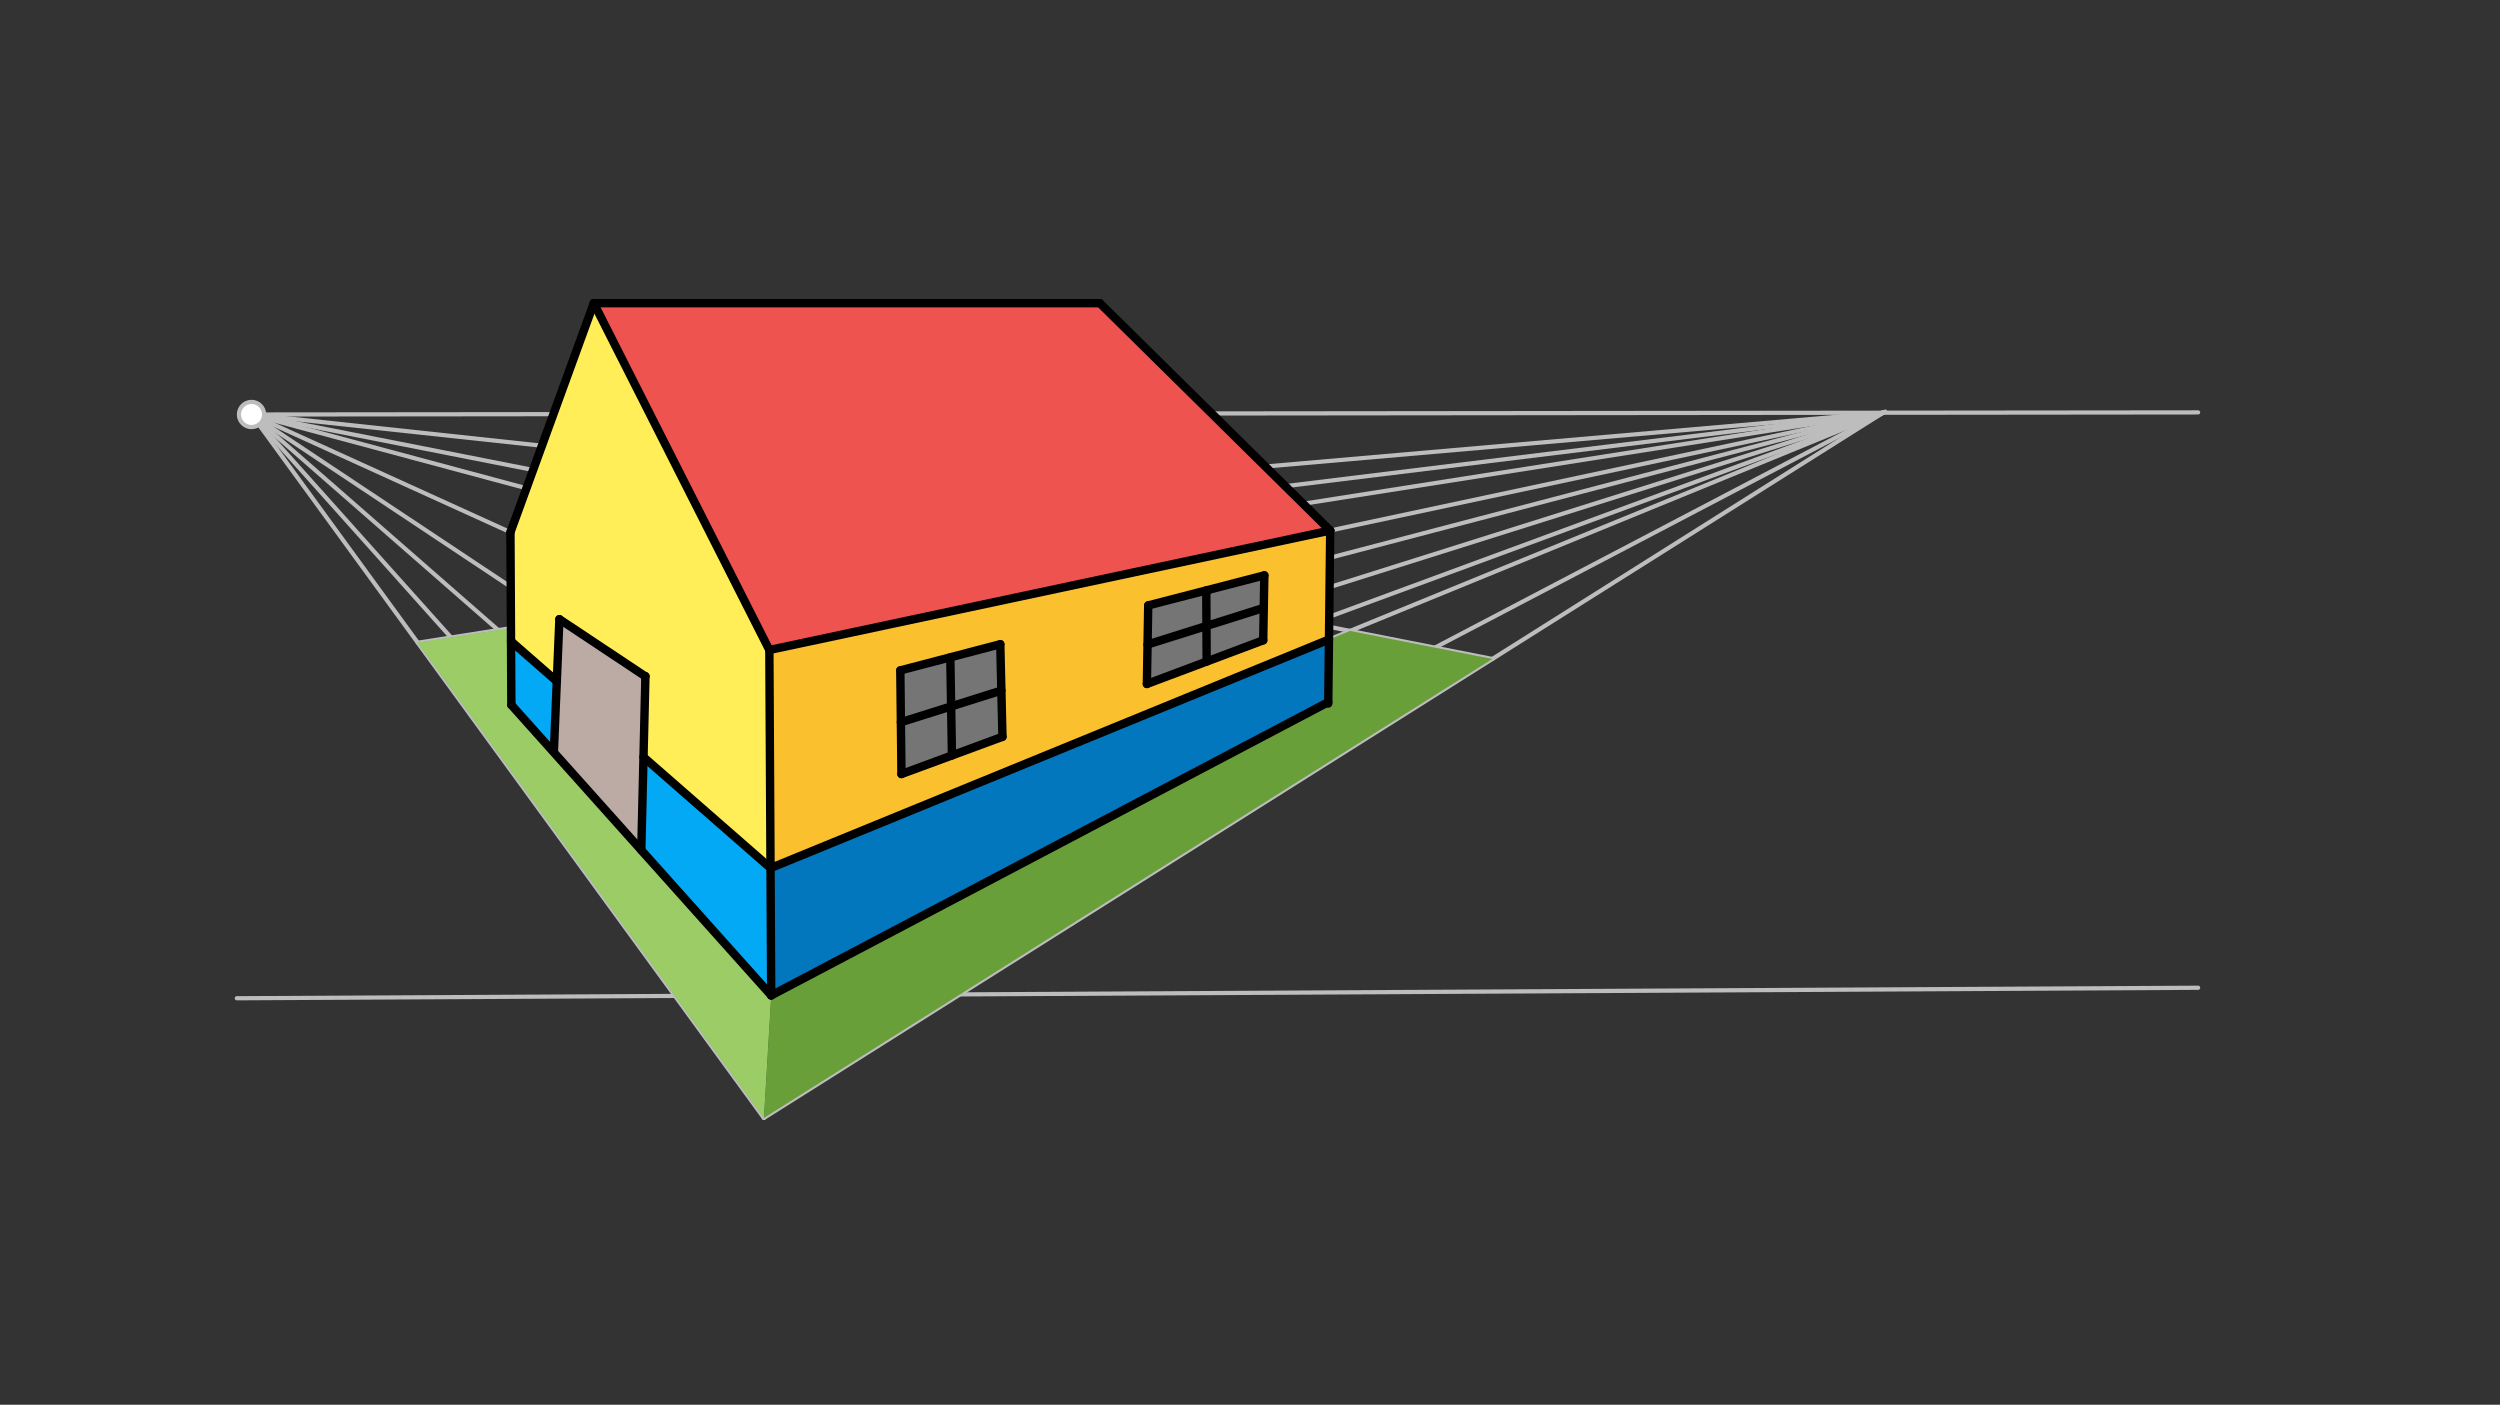 <svg xmlns="http://www.w3.org/2000/svg" class="svg--1it" height="100%" preserveAspectRatio="xMidYMid meet" viewBox="0 0 595.276 334.488" width="100%"><rect x="0" y="0" width="595.276" height="334.488" fill="#333333" stroke="none"/><defs><marker id="marker-arrow" markerHeight="16" markerUnits="userSpaceOnUse" markerWidth="24" orient="auto-start-reverse" refX="24" refY="4" viewBox="0 0 24 8"><path d="M 0 0 L 24 4 L 0 8 z" stroke="inherit"></path></marker></defs><g class="aux-layer--1FB"><g class="element--2qn"><line stroke="#BDBDBD" stroke-dasharray="none" stroke-linecap="round" stroke-width="1" x1="59.891" x2="523.391" y1="98.695" y2="98.195"></line></g><g class="element--2qn"><line stroke="#BDBDBD" stroke-dasharray="none" stroke-linecap="round" stroke-width="1" x1="56.391" x2="523.391" y1="237.695" y2="235.195"></line></g><g class="element--2qn"><line stroke="#BDBDBD" stroke-dasharray="none" stroke-linecap="round" stroke-width="1" x1="182.89" x2="183.632" y1="98.563" y2="237.014"></line></g><g class="element--2qn"><line stroke="#BDBDBD" stroke-dasharray="none" stroke-linecap="round" stroke-width="1" x1="59.891" x2="183.632" y1="98.695" y2="237.014"></line></g><g class="element--2qn"><line stroke="#BDBDBD" stroke-dasharray="none" stroke-linecap="round" stroke-width="1" x1="183.632" x2="448.902" y1="237.014" y2="98.009"></line></g><g class="element--2qn"><line stroke="#BDBDBD" stroke-dasharray="none" stroke-linecap="round" stroke-width="1" x1="121.761" x2="448.392" y1="167.855" y2="98.276"></line></g><g class="element--2qn"><line stroke="#BDBDBD" stroke-dasharray="none" stroke-linecap="round" stroke-width="1" x1="316.267" x2="59.891" y1="167.512" y2="98.695"></line></g><g class="element--2qn"><line stroke="#BDBDBD" stroke-dasharray="none" stroke-linecap="round" stroke-width="1" x1="183.191" x2="59.891" y1="154.769" y2="98.695"></line></g><g class="element--2qn"><line stroke="#BDBDBD" stroke-dasharray="none" stroke-linecap="round" stroke-width="1" x1="121.761" x2="121.541" y1="167.855" y2="126.732"></line></g><g class="element--2qn"><line stroke="#BDBDBD" stroke-dasharray="none" stroke-linecap="round" stroke-width="1" x1="316.267" x2="316.738" y1="167.512" y2="126.243"></line></g><g class="element--2qn"><line stroke="#BDBDBD" stroke-dasharray="none" stroke-linecap="round" stroke-width="1" x1="121.541" x2="448.392" y1="126.732" y2="98.276"></line></g><g class="element--2qn"><line stroke="#BDBDBD" stroke-dasharray="none" stroke-linecap="round" stroke-width="1" x1="316.737" x2="59.891" y1="126.321" y2="98.695"></line></g><g class="element--2qn"><line stroke="#BDBDBD" stroke-dasharray="none" stroke-linecap="round" stroke-width="1" x1="230.918" x2="231.529" y1="144.602" y2="117.156"></line></g><g class="element--2qn"><line stroke="#BDBDBD" stroke-dasharray="none" stroke-linecap="round" stroke-width="1" x1="121.541" x2="183.632" y1="126.732" y2="237.014"></line></g><g class="element--2qn"><line stroke="#BDBDBD" stroke-dasharray="none" stroke-linecap="round" stroke-width="1" x1="142.112" x2="141.391" y1="190.603" y2="72.195"></line></g><g class="element--2qn"><line stroke="#BDBDBD" stroke-dasharray="none" stroke-linecap="round" stroke-width="1" x1="141.391" x2="121.541" y1="72.195" y2="126.732"></line></g><g class="element--2qn"><line stroke="#BDBDBD" stroke-dasharray="none" stroke-linecap="round" stroke-width="1" x1="141.391" x2="183.191" y1="72.195" y2="154.769"></line></g><g class="element--2qn"><line stroke="#BDBDBD" stroke-dasharray="none" stroke-linecap="round" stroke-width="1" x1="261.514" x2="261.891" y1="120.382" y2="72.195"></line></g><g class="element--2qn"><line stroke="#BDBDBD" stroke-dasharray="none" stroke-linecap="round" stroke-width="1" x1="261.891" x2="316.737" y1="72.195" y2="126.321"></line></g><g class="element--2qn"><line stroke="#BDBDBD" stroke-dasharray="none" stroke-linecap="round" stroke-width="1" x1="261.891" x2="231.529" y1="72.195" y2="117.156"></line></g><g class="element--2qn"><line stroke="#BDBDBD" stroke-dasharray="none" stroke-linecap="round" stroke-width="1" x1="141.779" x2="448.392" y1="135.936" y2="98.276"></line></g><g class="element--2qn"><line stroke="#BDBDBD" stroke-dasharray="none" stroke-linecap="round" stroke-width="1" x1="153.68" x2="59.891" y1="161.055" y2="98.695"></line></g><g class="element--2qn"><line stroke="#BDBDBD" stroke-dasharray="none" stroke-linecap="round" stroke-width="1" x1="59.891" x2="183.574" y1="98.695" y2="206.789"></line></g><g class="element--2qn"><line stroke="#BDBDBD" stroke-dasharray="none" stroke-linecap="round" stroke-width="1" x1="183.469" x2="448.392" y1="206.698" y2="98.276"></line></g><g class="element--2qn"><line stroke="#BDBDBD" stroke-dasharray="none" stroke-linecap="round" stroke-width="1" x1="183.412" x2="448.392" y1="195.892" y2="98.276"></line></g><g class="element--2qn"><line stroke="#BDBDBD" stroke-dasharray="none" stroke-linecap="round" stroke-width="1" x1="183.261" x2="448.392" y1="167.788" y2="98.276"></line></g><g class="element--2qn"><line stroke="#BDBDBD" stroke-dasharray="none" stroke-linecap="round" stroke-width="1" x1="214.374" x2="214.644" y1="159.631" y2="184.308"></line></g><g class="element--2qn"><line stroke="#BDBDBD" stroke-dasharray="none" stroke-linecap="round" stroke-width="1" x1="238.179" x2="238.694" y1="153.39" y2="175.438"></line></g><g class="element--2qn"><line stroke="#BDBDBD" stroke-dasharray="none" stroke-linecap="round" stroke-width="1" x1="273.404" x2="273.08" y1="144.155" y2="162.967"></line></g><g class="element--2qn"><line stroke="#BDBDBD" stroke-dasharray="none" stroke-linecap="round" stroke-width="1" x1="301.051" x2="300.785" y1="137" y2="152.462"></line></g><g class="element--2qn"><line stroke="#BDBDBD" stroke-dasharray="none" stroke-linecap="round" stroke-width="1" x1="59.891" x2="181.891" y1="98.695" y2="266.195"></line></g><g class="element--2qn"><line stroke="#BDBDBD" stroke-dasharray="none" stroke-linecap="round" stroke-width="1" x1="181.891" x2="448.392" y1="266.195" y2="98.276"></line></g><g class="element--2qn"><line stroke="#BDBDBD" stroke-dasharray="none" stroke-linecap="round" stroke-width="1" x1="355.339" x2="59.891" y1="156.908" y2="98.695"></line></g><g class="element--2qn"><line stroke="#BDBDBD" stroke-dasharray="none" stroke-linecap="round" stroke-width="1" x1="214.509" x2="448.392" y1="171.969" y2="98.276"></line></g><g class="element--2qn"><line stroke="#BDBDBD" stroke-dasharray="none" stroke-linecap="round" stroke-width="1" x1="226.669" x2="226.277" y1="179.873" y2="156.511"></line></g><g class="element--2qn"><line stroke="#BDBDBD" stroke-dasharray="none" stroke-linecap="round" stroke-width="1" x1="287.228" x2="287.391" y1="140.577" y2="172.195"></line></g><g class="element--2qn"><line stroke="#BDBDBD" stroke-dasharray="none" stroke-linecap="round" stroke-width="1" x1="99.474" x2="448.392" y1="153.042" y2="98.276"></line></g><g class="element--2qn"><circle cx="59.891" cy="98.695" r="3" stroke="#BDBDBD" stroke-width="1" fill="#ffffff"></circle>}</g></g><g class="main-layer--3Vd"><g class="element--2qn"><g fill="#03A9F4" opacity="1"><path d="M 121.761 167.855 L 121.68 152.696 L 132.581 162.223 L 131.884 178.91 L 121.761 167.855 Z" stroke="none"></path></g></g><g class="element--2qn"><g fill="#03A9F4" opacity="1"><path d="M 152.696 202.434 L 153.224 180.264 L 183.469 206.698 L 183.632 237.014 L 152.696 202.434 Z" stroke="none"></path></g></g><g class="element--2qn"><g fill="#FFEE58" opacity="1"><path d="M 121.68 152.696 L 132.581 162.223 L 133.185 147.751 L 121.541 126.732 L 141.391 72.195 L 183.191 154.769 L 183.469 206.698 L 153.224 180.264 L 153.68 161.055 L 133.185 147.751 L 121.541 126.732 L 121.68 152.696 Z" stroke="none"></path></g></g><g class="element--2qn"><g fill="#FBC02D" opacity="1"><path d="M 183.469 206.698 L 183.191 154.769 L 316.737 126.321 L 316.441 152.278 L 183.469 206.698 Z" stroke="none"></path></g></g><g class="element--2qn"><g fill="#EF5350" opacity="1"><path d="M 141.391 72.195 L 183.191 154.769 L 316.737 126.321 L 261.891 72.195 L 141.391 72.195 Z" stroke="none"></path></g></g><g class="element--2qn"><g fill="#0277BD" opacity="1"><path d="M 183.632 237.014 L 183.469 206.698 L 316.441 152.278 L 316.27 167.184 L 183.632 237.014 Z" stroke="none"></path></g></g><g class="element--2qn"><g fill="#BCAAA4" opacity="1"><path d="M 133.185 147.751 L 131.884 178.91 L 152.696 202.434 L 153.68 161.055 L 133.185 147.751 Z" stroke="none"></path></g></g><g class="element--2qn"><g fill="#BCAAA4" opacity="1"><path d="M 214.644 184.308 L 238.694 175.438 L 238.179 153.39 L 214.374 159.631 L 214.644 184.308 Z" stroke="none"></path></g></g><g class="element--2qn"><g fill="#BCAAA4" opacity="1"><path d="M 273.082 162.858 L 300.785 152.462 L 301.051 137 L 273.404 144.155 L 273.082 162.858 Z" stroke="none"></path></g></g><g class="element--2qn"><g fill="#66BB6A" opacity="1"><path d="M 99.474 153.042 L 181.891 266.195 L 183.632 237.014 L 121.761 167.855 L 121.68 152.696 L 118.634 150.035 L 99.474 153.042 Z" stroke="none"></path></g></g><g class="element--2qn"><g fill="#9CCC65" opacity="1"><path d="M 99.474 153.042 L 181.891 266.195 L 183.632 237.014 L 121.761 167.855 L 121.663 149.559 L 118.634 150.035 L 99.474 153.042 Z" stroke="none"></path></g></g><g class="element--2qn"><g fill="#689F38" opacity="1"><path d="M 181.891 266.195 L 355.339 156.908 L 321.446 150.23 L 316.441 152.278 L 316.27 167.184 L 183.632 237.014 L 181.891 266.195 Z" stroke="none"></path></g></g><g class="element--2qn"><g fill="#757575" opacity="1"><path d="M 214.644 184.308 L 214.374 159.631 L 238.179 153.39 L 238.694 175.438 L 214.644 184.308 Z" stroke="none"></path></g></g><g class="element--2qn"><g fill="#757575" opacity="1"><path d="M 273.404 144.155 L 273.082 162.858 L 300.785 152.462 L 301.051 137 L 273.404 144.155 Z" stroke="none"></path></g></g><g class="element--2qn"><line stroke="#000000" stroke-dasharray="none" stroke-linecap="round" stroke-width="2" x1="183.632" x2="183.191" y1="237.014" y2="154.769"></line></g><g class="element--2qn"><line stroke="#000000" stroke-dasharray="none" stroke-linecap="round" stroke-width="2" x1="183.191" x2="316.737" y1="154.769" y2="126.321"></line></g><g class="element--2qn"><line stroke="#000000" stroke-dasharray="none" stroke-linecap="round" stroke-width="2" x1="316.737" x2="316.267" y1="126.321" y2="167.512"></line></g><g class="element--2qn"><line stroke="#000000" stroke-dasharray="none" stroke-linecap="round" stroke-width="2" x1="316.27" x2="183.632" y1="167.184" y2="237.014"></line></g><g class="element--2qn"><line stroke="#000000" stroke-dasharray="none" stroke-linecap="round" stroke-width="2" x1="121.541" x2="121.761" y1="126.732" y2="167.855"></line></g><g class="element--2qn"><line stroke="#000000" stroke-dasharray="none" stroke-linecap="round" stroke-width="2" x1="121.541" x2="141.391" y1="126.732" y2="72.195"></line></g><g class="element--2qn"><line stroke="#000000" stroke-dasharray="none" stroke-linecap="round" stroke-width="2" x1="183.191" x2="141.391" y1="154.769" y2="72.195"></line></g><g class="element--2qn"><line stroke="#000000" stroke-dasharray="none" stroke-linecap="round" stroke-width="2" x1="316.737" x2="261.891" y1="126.321" y2="72.195"></line></g><g class="element--2qn"><line stroke="#000000" stroke-dasharray="none" stroke-linecap="round" stroke-width="2" x1="261.891" x2="141.391" y1="72.195" y2="72.195"></line></g><g class="element--2qn"><line stroke="#000000" stroke-dasharray="none" stroke-linecap="round" stroke-width="2" x1="121.761" x2="183.632" y1="167.855" y2="237.014"></line></g><g class="element--2qn"><line stroke="#000000" stroke-dasharray="none" stroke-linecap="round" stroke-width="2" x1="152.696" x2="153.682" y1="202.434" y2="160.983"></line></g><g class="element--2qn"><line stroke="#000000" stroke-dasharray="none" stroke-linecap="round" stroke-width="2" x1="153.68" x2="133.198" y1="161.055" y2="147.437"></line></g><g class="element--2qn"><line stroke="#000000" stroke-dasharray="none" stroke-linecap="round" stroke-width="2" x1="133.198" x2="131.884" y1="147.437" y2="178.91"></line></g><g class="element--2qn"><line stroke="#000000" stroke-dasharray="none" stroke-linecap="round" stroke-width="2" x1="121.68" x2="132.581" y1="152.696" y2="162.223"></line></g><g class="element--2qn"><line stroke="#000000" stroke-dasharray="none" stroke-linecap="round" stroke-width="2" x1="153.224" x2="183.469" y1="180.264" y2="206.698"></line></g><g class="element--2qn"><line stroke="#000000" stroke-dasharray="none" stroke-linecap="round" stroke-width="2" x1="183.469" x2="316.441" y1="206.698" y2="152.278"></line></g><g class="element--2qn"><line stroke="#000000" stroke-dasharray="none" stroke-linecap="round" stroke-width="2" x1="214.374" x2="238.179" y1="159.631" y2="153.39"></line></g><g class="element--2qn"><line stroke="#000000" stroke-dasharray="none" stroke-linecap="round" stroke-width="2" x1="238.179" x2="238.694" y1="153.39" y2="175.438"></line></g><g class="element--2qn"><line stroke="#000000" stroke-dasharray="none" stroke-linecap="round" stroke-width="2" x1="214.374" x2="214.644" y1="159.631" y2="184.308"></line></g><g class="element--2qn"><line stroke="#000000" stroke-dasharray="none" stroke-linecap="round" stroke-width="2" x1="214.644" x2="238.694" y1="184.308" y2="175.438"></line></g><g class="element--2qn"><line stroke="#000000" stroke-dasharray="none" stroke-linecap="round" stroke-width="2" x1="273.404" x2="273.082" y1="144.155" y2="162.858"></line></g><g class="element--2qn"><line stroke="#000000" stroke-dasharray="none" stroke-linecap="round" stroke-width="2" x1="273.082" x2="300.785" y1="162.858" y2="152.462"></line></g><g class="element--2qn"><line stroke="#000000" stroke-dasharray="none" stroke-linecap="round" stroke-width="2" x1="301.051" x2="300.785" y1="137" y2="152.462"></line></g><g class="element--2qn"><line stroke="#000000" stroke-dasharray="none" stroke-linecap="round" stroke-width="2" x1="273.404" x2="301.051" y1="144.155" y2="137"></line></g><g class="element--2qn"><line stroke="#000000" stroke-dasharray="none" stroke-linecap="round" stroke-width="2" x1="226.277" x2="226.669" y1="156.511" y2="179.873"></line></g><g class="element--2qn"><line stroke="#000000" stroke-dasharray="none" stroke-linecap="round" stroke-width="2" x1="214.509" x2="238.437" y1="171.969" y2="164.43"></line></g><g class="element--2qn"><line stroke="#000000" stroke-dasharray="none" stroke-linecap="round" stroke-width="2" x1="287.228" x2="287.315" y1="140.577" y2="157.517"></line></g><g class="element--2qn"><line stroke="#000000" stroke-dasharray="none" stroke-linecap="round" stroke-width="2" x1="273.244" x2="300.918" y1="153.463" y2="144.743"></line></g></g><g class="snaps-layer--2PT"></g><g class="temp-layer--rAP"></g></svg>